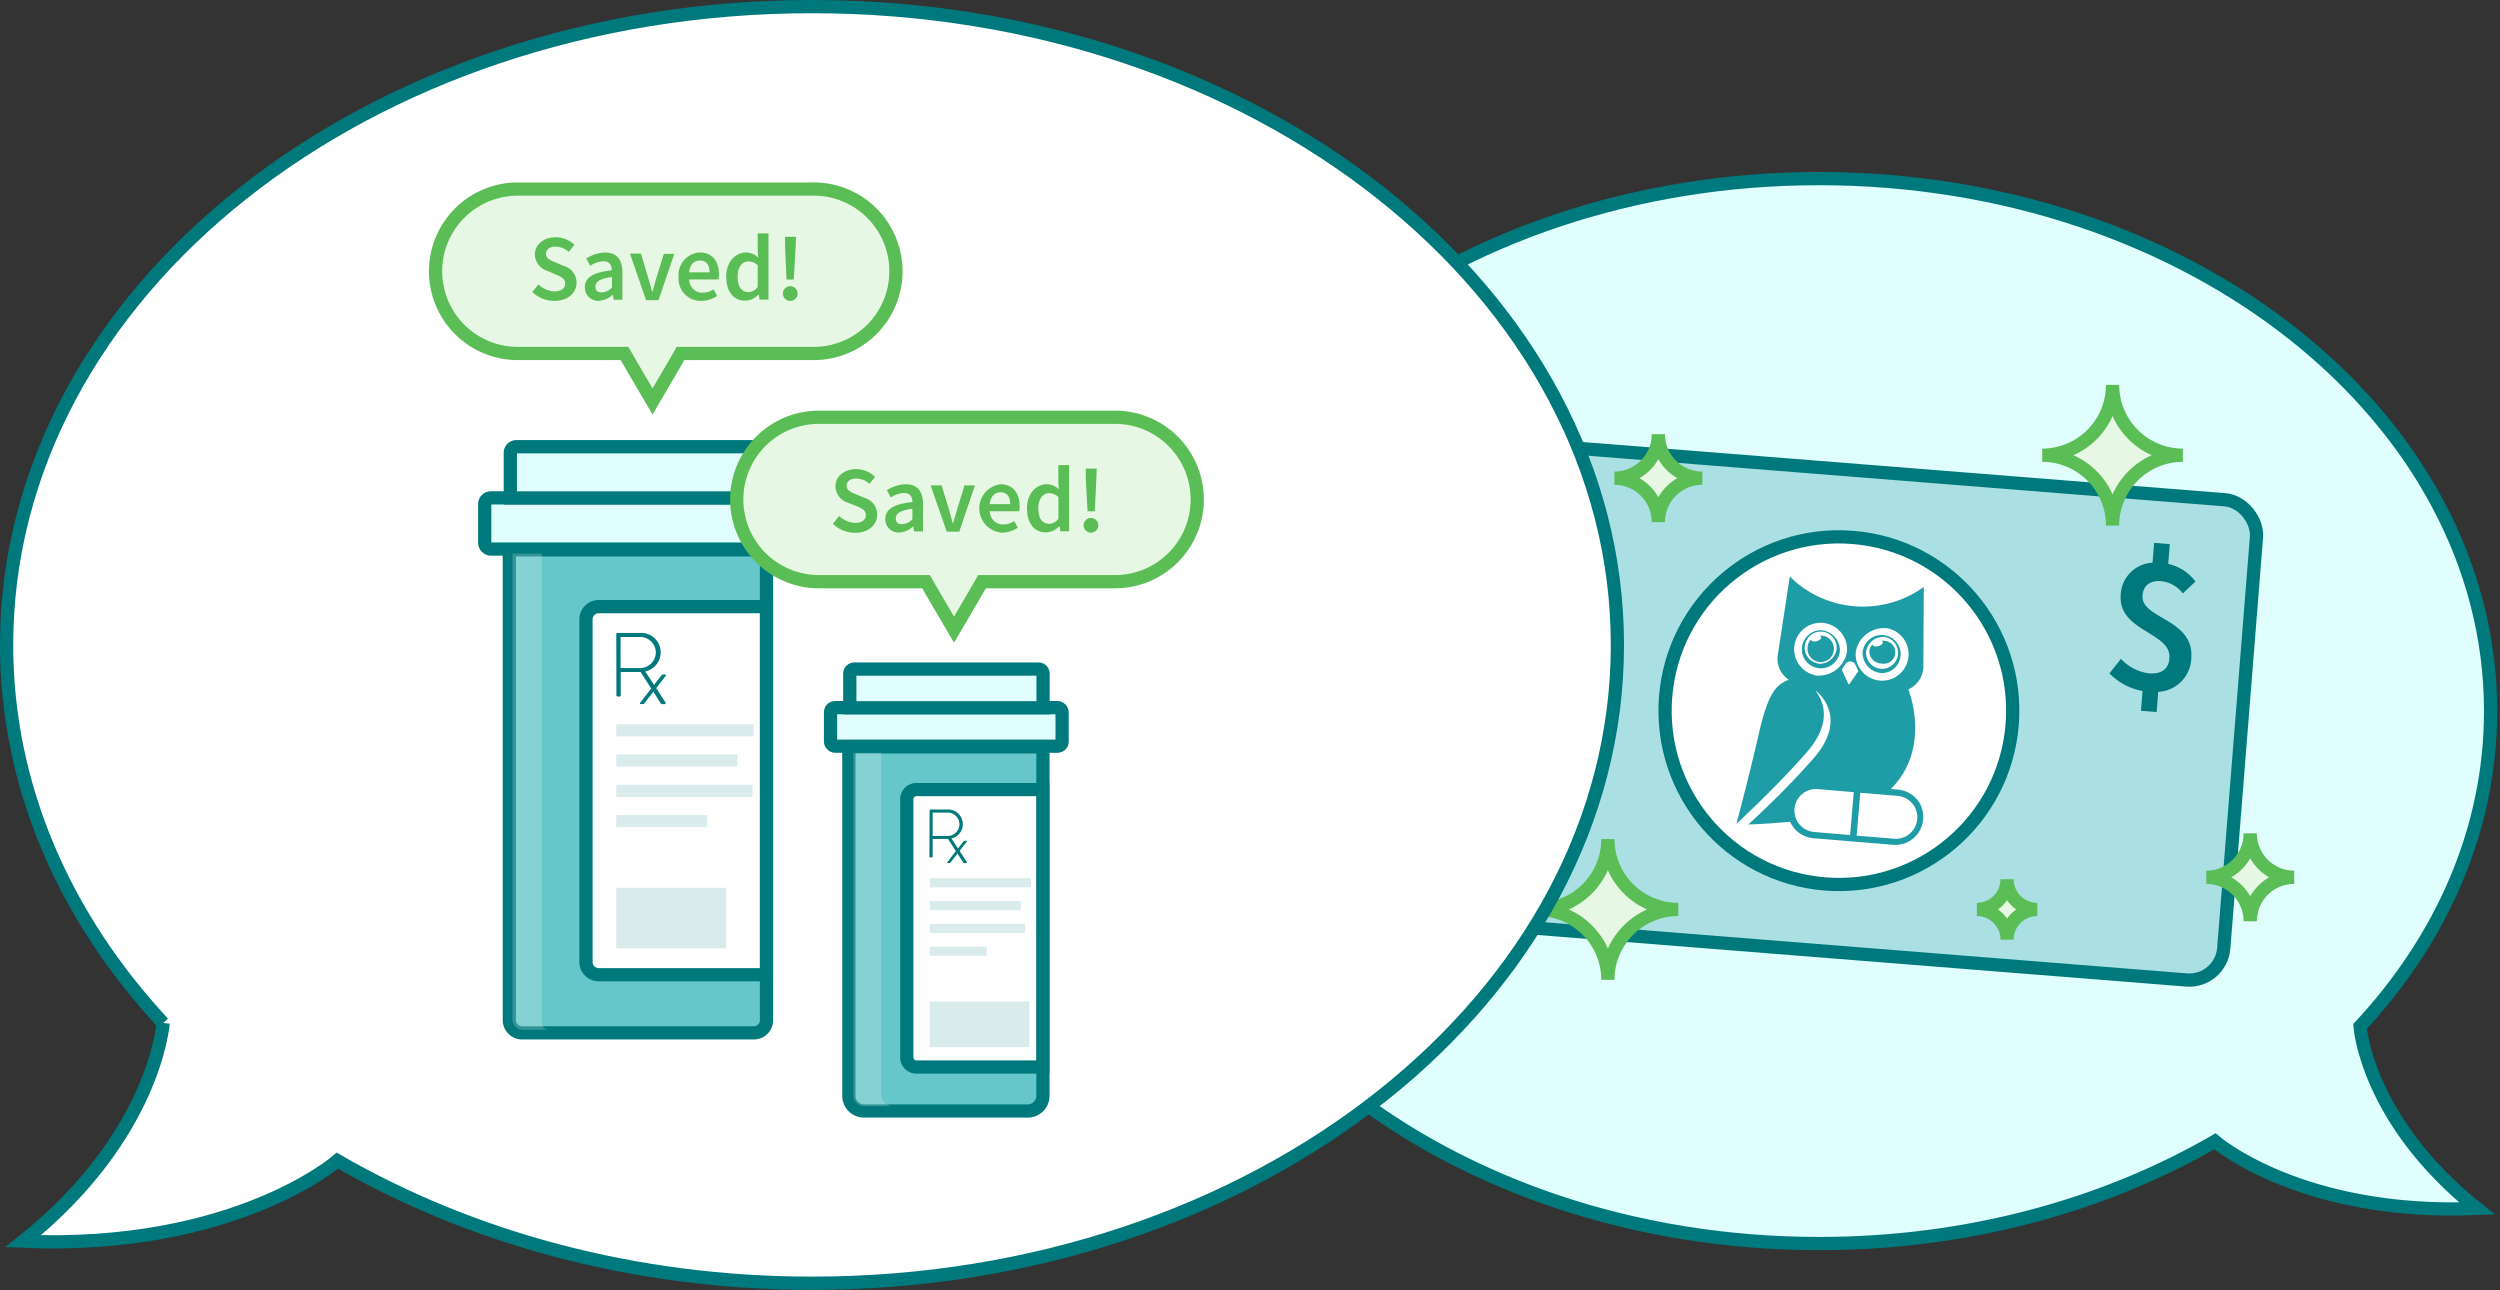 <svg id="Layer_1" data-name="Layer 1" xmlns="http://www.w3.org/2000/svg" width="377.95" height="195.02" viewBox="0 0 377.95 195.02"><rect x="0" y="0" width="377.95" height="195.02" fill="#333333" stroke="none"/><defs><style>.cls-1{fill:#e1feff}.cls-1,.cls-2,.cls-3,.cls-7{stroke:#00797d}.cls-1,.cls-2,.cls-3,.cls-6,.cls-7{stroke-miterlimit:10;stroke-width:2px}.cls-2{fill:#aae0e3}.cls-3,.cls-9{fill:#fff}.cls-4{fill:#1f9da6}.cls-5,.cls-8{fill:#00797d}.cls-6{fill:#e6f7e3;stroke:#5bbd55}.cls-7{fill:#65c7c9}.cls-8{opacity:.15}.cls-9{opacity:.2}.cls-10{fill:#5bbd55}</style></defs><title>rewards</title><path class="cls-1" d="M356.79 155.18c12.4-13.35 19.74-29.84 19.74-47.68C376.52 63 331 27 275 27s-101.61 36-101.61 80.5S218.86 188 275 188c22.38 0 43.06-5.74 59.85-15.46 0 0 12.94 11.28 39.63 10.16-16.73-13.34-17.69-27.52-17.69-27.52z"/><rect class="cls-2" x="217.14" y="71.01" width="121.72" height="72.83" rx="5.22" ry="5.22" transform="rotate(4.55 277.808 107.33)"/><circle class="cls-3" cx="277.99" cy="107.43" r="26.28" transform="rotate(-85.45 278.002 107.427)"/><path class="cls-4" d="M275.16 95.28a2.88 2.88 0 1 0 3 3.1 3.06 3.06 0 0 0-3-3.1zm-.4 5a2.42 2.42 0 1 1 2.9-2.18 2.57 2.57 0 0 1-2.9 2.22z"/><path class="cls-4" d="M275.39 96.12h-.29a.34.34 0 0 1 .21.16c.09.22-.16.5-.58.63s-.82.07-.92-.14a.24.24 0 0 1 0-.11 1.59 1.59 0 0 0-.51 1 2 2 0 1 0 2.09-1.57zM284.59 101.76a2.88 2.88 0 1 0-3-3.1 3.07 3.07 0 0 0 3 3.1zm.43-5.44a2.42 2.42 0 1 1-2.9 2.18 2.58 2.58 0 0 1 2.88-2.18z"/><path class="cls-4" d="M284.43 100.31a1.74 1.74 0 1 0 .27-3.44h-.29a.34.34 0 0 1 .21.16c.09.22-.16.5-.58.63s-.82.07-.92-.14a.23.23 0 0 1 0-.11 1.59 1.59 0 0 0-.51 1 1.85 1.85 0 0 0 1.82 1.9z"/><path class="cls-4" d="M289.8 120.86a4.21 4.21 0 0 0-2.88-1.49l-1.06-.09c6.26-6.29 2.64-15.06 2.64-15.06a3.83 3.83 0 0 0 2.27-3.32 4.25 4.25 0 0 0 0-.55l.07-11.62a15.72 15.72 0 0 1-20.26-1.57l-1.75 11.45a4.2 4.2 0 0 0-.08.54 3.81 3.81 0 0 0 1.67 3.61c-1.7.74-3 1.53-4.48 8s-3.43 13.8-3.43 13.8c2.88-2.7 7.2-6.89 10.65-10.85 3.9-4.48 2.53-7.72 1.28-9.32l.08.05s5.22 3.82-.34 10.2c-3.2 3.68-7.12 7.48-9.86 10 .37 0 3-.09 6.31-.41a4.25 4.25 0 0 0 .63 1 4.2 4.2 0 0 0 2.88 1.49l12.05 1a4.23 4.23 0 0 0 3.57-6.95zM285.42 95a4 4 0 1 1-4.87 3.62 4.31 4.31 0 0 1 4.87-3.62zm-5.65 5a.8.8 0 0 1 .7.44l.44.92a.17.17 0 0 1 0 .16l-1.35 1.94h-.09l-1-2.13a.18.18 0 0 1 0-.16l.57-.83a.8.8 0 0 1 .73-.34zm-5.41 2.06a4 4 0 1 1 4.87-3.62 4.31 4.31 0 0 1-4.88 3.66zm5.34 24.18l-5.44-.46a3.25 3.25 0 0 1 .55-6.48l5.44.46zm6.62.56v.49-.49l-5.63-.47.55-6.48 5.63.47a3.25 3.25 0 0 1-.53 6.48z"/><path class="cls-5" d="M330 89.71a4.74 4.74 0 0 0-3.32-1.85c-1.6-.13-2.65.63-2.77 2.17-.28 3.56 7.85 3.49 7.37 9.49a5.25 5.25 0 0 1-5 5.07l-.24 3.06-2.37-.19.24-3a9.21 9.21 0 0 1-5-2.66l1.73-2.19a7.13 7.13 0 0 0 4.25 2.19c1.93.15 3-.72 3.08-2.32.31-3.92-7.81-4-7.36-9.57a5.06 5.06 0 0 1 4.81-4.84l.24-3 2.37.19-.24 3a6.92 6.92 0 0 1 4.12 2.66z"/><path class="cls-6" d="M243.08 148.13a10.64 10.64 0 0 0-10.64-10.64 10.64 10.64 0 0 0 10.64-10.64 10.64 10.64 0 0 0 10.64 10.64 10.64 10.64 0 0 0-10.64 10.64zM303.43 142.06a4.57 4.57 0 0 0-4.57-4.57 4.57 4.57 0 0 0 4.57-4.57 4.57 4.57 0 0 0 4.57 4.57 4.57 4.57 0 0 0-4.57 4.57zM232 120.91a7.35 7.35 0 0 0-7.35-7.35 7.35 7.35 0 0 0 7.35-7.36 7.35 7.35 0 0 0 7.35 7.35 7.35 7.35 0 0 0-7.35 7.36zM319.38 79.46a10.64 10.64 0 0 0-10.64-10.64 10.64 10.64 0 0 0 10.64-10.64A10.64 10.64 0 0 0 330 68.82a10.64 10.64 0 0 0-10.62 10.64zM340.19 139.28a6.65 6.65 0 0 0-6.65-6.65 6.65 6.65 0 0 0 6.65-6.65 6.65 6.65 0 0 0 6.65 6.65 6.65 6.65 0 0 0-6.65 6.65zM250.71 78.94a6.65 6.65 0 0 0-6.65-6.65 6.65 6.65 0 0 0 6.65-6.65 6.65 6.65 0 0 0 6.65 6.65 6.65 6.65 0 0 0-6.65 6.65z"/><path class="cls-3" d="M24.66 154.67C9.79 138.67 1 118.91 1 97.51 1 44.21 55.51 1 122.76 1s121.76 43.21 121.76 96.51S190 194 122.76 194c-26.83 0-51.62-6.88-71.75-18.53 0 0-15.51 13.52-47.51 12.18 20-15.98 21.16-32.98 21.16-32.98z"/><path class="cls-6" d="M123 28.58H78.28A12.43 12.43 0 0 0 65.85 41a12.43 12.43 0 0 0 12.43 12.44h16.14l1 1.74 3.23 5.51 3.23-5.51 1-1.74H123A12.43 12.43 0 0 0 135.45 41 12.43 12.43 0 0 0 123 28.58z"/><path class="cls-7" d="M77 83.13h38.88v71.1a1.92 1.92 0 0 1-1.92 1.92H78.91a1.95 1.95 0 0 1-1.91-1.91V83.16v-.03z"/><rect class="cls-1" x="73.28" y="75.27" width="46.46" height="7.74" rx=".92" ry=".92"/><path class="cls-1" d="M78.07 67.53H115a.92.92 0 0 1 .92.92v6.83H77.15v-6.84a.92.92 0 0 1 .92-.91z"/><path class="cls-3" d="M90.51 91.71h25.36v55.65H90.51a1.92 1.92 0 0 1-1.92-1.92V93.63a1.92 1.92 0 0 1 1.92-1.92z"/><path class="cls-5" d="M93.17 95.87a.17.17 0 0 1 .18-.18h3.4a2.94 2.94 0 0 1 .8 5.81l3.06 4.7c.07.11 0 .25-.1.25h-.43a.19.19 0 0 1-.19-.12l-3.05-4.74h-3v3.53c0 .1-.08.18-.22.18h-.25a.18.18 0 0 1-.18-.18zm3.55 5.13a2.4 2.4 0 0 0 2.43-2.39 2.37 2.37 0 0 0-2.44-2.31h-2.89v4.7z"/><path class="cls-5" d="M100 102.1a.26.26 0 0 1 .21-.12h.36c.11 0 .16.1.08.19l-3.23 4.15a.26.26 0 0 1-.21.12h-.36c-.11 0-.16-.1-.08-.19z"/><path class="cls-8" d="M93.17 109.49h20.76v1.83H93.17zM93.17 114.06h18.31v1.83H93.17zM93.17 118.64h20.59v1.83H93.17zM93.17 123.22h13.73v1.83H93.17zM93.17 134.22h16.6v9.15h-16.6z"/><path class="cls-9" d="M81.91 154.68v-71h-4.44v70.42a1.59 1.59 0 0 0 1.59 1.59h4a1.1 1.1 0 0 1-1.15-1.01z"/><path class="cls-6" d="M168.54 63.08h-44.73a12.43 12.43 0 0 0-12.43 12.43 12.43 12.43 0 0 0 12.43 12.43H140l1 1.74 3.23 5.51 3.23-5.51 1-1.74h20.1A12.43 12.43 0 0 0 181 75.51a12.43 12.43 0 0 0-12.46-12.43z"/><path class="cls-7" d="M128.33 112.91h29.34v52.75a2.3 2.3 0 0 1-2.3 2.3h-24.74a2.3 2.3 0 0 1-2.3-2.3v-52.75z"/><path class="cls-9" d="M133.2 165.55v-51.93H129v52a1.63 1.63 0 0 0 1.62 1.62h4.47a1.88 1.88 0 0 1-1.89-1.69z"/><rect class="cls-1" x="125.56" y="106.98" width="35.01" height="5.83" rx=".69" ry=".69"/><path class="cls-1" d="M129.16 101.15H157a.69.69 0 0 1 .69.69V107h-29.22v-5.15a.69.69 0 0 1 .69-.7z"/><path class="cls-3" d="M138.54 119.37h19.11v41.94h-19.11a1.45 1.45 0 0 1-1.45-1.45v-39a1.45 1.45 0 0 1 1.45-1.49z"/><path class="cls-5" d="M140.54 122.51a.13.13 0 0 1 .13-.13h2.57a2.22 2.22 0 0 1 .6 4.38l2.31 3.54c.05.08 0 .19-.07.19h-.32a.15.15 0 0 1-.14-.09l-2.3-3.57H141v2.66c0 .07-.06.13-.17.13h-.19a.14.14 0 0 1-.13-.13zm2.68 3.88a1.81 1.81 0 0 0 1.83-1.8 1.79 1.79 0 0 0-1.84-1.74H141v3.54z"/><path class="cls-5" d="M145.66 127.2a.2.2 0 0 1 .16-.09h.27c.08 0 .12.07.06.14l-2.44 3.13a.2.2 0 0 1-.16.09h-.27c-.08 0-.12-.07-.06-.14z"/><path class="cls-8" d="M140.54 132.77h15.34v1.38h-15.34zM140.54 136.22h13.79v1.38h-13.79zM140.54 139.66h14.43v1.38h-14.43zM140.54 143.11h8.62v1.38h-8.62zM140.54 151.41h15.09v6.9h-15.09z"/><path class="cls-10" d="M81.41 43a3.7 3.7 0 0 0 2.42 1.05c1.05 0 1.62-.47 1.62-1.19s-.6-1-1.43-1.36l-1.28-.55a2.68 2.68 0 0 1-1.88-2.47c0-1.48 1.31-2.61 3.13-2.61A4.1 4.1 0 0 1 86.83 37L86 38.09a3 3 0 0 0-2-.8c-.88 0-1.46.41-1.46 1.09s.71 1 1.48 1.31l1.26.53a2.6 2.6 0 0 1 1.88 2.51c0 1.51-1.25 2.76-3.34 2.76a4.81 4.81 0 0 1-3.35-1.36zM92.49 40.86c0-.74-.33-1.36-1.26-1.36a3.88 3.88 0 0 0-2 .68l-.6-1.09a5.41 5.41 0 0 1 2.86-.91c1.75 0 2.6 1.07 2.6 3v4.13h-1.31l-.13-.77a3.4 3.4 0 0 1-2.16.94 2 2 0 0 1-2.07-2c-.04-1.48 1.21-2.31 4.07-2.62zM91 44.21a2.19 2.19 0 0 0 1.52-.77v-1.56c-1.89.24-2.51.74-2.51 1.43s.37.9.99.9zM95.24 38.34h1.66L98 42c.19.68.4 1.39.58 2.1h.06c.2-.71.4-1.42.6-2.1l1.11-3.62h1.58l-2.37 7h-1.89zM105.81 38.17c1.89 0 2.88 1.36 2.88 3.31a3.48 3.48 0 0 1-.07.77h-4.43a2 2 0 0 0 2.06 2 2.92 2.92 0 0 0 1.62-.51l.55 1a4.4 4.4 0 0 1-2.39.75 3.36 3.36 0 0 1-3.44-3.65 3.39 3.39 0 0 1 3.22-3.67zm1.46 3c0-1.11-.47-1.78-1.42-1.78s-1.53.61-1.68 1.78zM112.78 38.17a2.57 2.57 0 0 1 1.83.77l-.06-1.12v-2.53h1.63v10h-1.35l-.11-.75h-.06a2.91 2.91 0 0 1-2 .92c-1.75 0-2.87-1.35-2.87-3.65s1.47-3.64 2.99-3.64zm.31 6a1.88 1.88 0 0 0 1.46-.78V40.1a2.08 2.08 0 0 0-1.42-.58c-.9 0-1.62.84-1.62 2.3s.58 2.32 1.59 2.32zM119.47 43.27a1.11 1.11 0 0 1 0 2.22 1.11 1.11 0 0 1 0-2.22zm-.78-5.85V35.8h1.65l-.06 1.62-.28 4.84h-1.09zM126.86 78a3.7 3.7 0 0 0 2.42 1.05c1.05 0 1.62-.47 1.62-1.19s-.6-1-1.43-1.36l-1.29-.5a2.68 2.68 0 0 1-1.88-2.47c0-1.48 1.31-2.61 3.13-2.61a4.1 4.1 0 0 1 2.86 1.18l-.84 1.05a3 3 0 0 0-2-.8c-.88 0-1.46.41-1.46 1.09s.71 1 1.48 1.31l1.26.53a2.6 2.6 0 0 1 1.88 2.51c0 1.51-1.25 2.76-3.34 2.76a4.81 4.81 0 0 1-3.35-1.36zM137.94 75.89c0-.74-.33-1.36-1.26-1.36a3.88 3.88 0 0 0-2 .68l-.6-1.09a5.41 5.41 0 0 1 2.86-.91c1.75 0 2.6 1.07 2.6 3v4.13h-1.34l-.13-.77a3.4 3.4 0 0 1-2.16.94 2 2 0 0 1-2.07-2c-.01-1.51 1.24-2.3 4.1-2.62zm-1.52 3.35a2.19 2.19 0 0 0 1.52-.77v-1.55c-1.89.24-2.51.74-2.51 1.43s.41.9.99.9zM140.69 73.38h1.66l1.11 3.62c.19.68.4 1.39.58 2.1h.06c.2-.71.4-1.42.6-2.1l1.11-3.62h1.58l-2.37 7h-1.89zM151.26 73.21c1.89 0 2.88 1.36 2.88 3.31a3.48 3.48 0 0 1-.07.77h-4.43a2 2 0 0 0 2.06 2 2.92 2.92 0 0 0 1.62-.51l.55 1a4.4 4.4 0 0 1-2.39.75 3.68 3.68 0 0 1-.23-7.32zm1.46 3c0-1.11-.47-1.78-1.42-1.78s-1.53.61-1.68 1.78zM158.24 73.21a2.57 2.57 0 0 1 1.83.77l-.07-1.13v-2.53h1.63v10h-1.33l-.11-.75h-.06a2.91 2.91 0 0 1-2 .92c-1.75 0-2.87-1.35-2.87-3.65s1.46-3.63 2.98-3.63zm.31 6a1.88 1.88 0 0 0 1.46-.78v-3.29a2.08 2.08 0 0 0-1.42-.58c-.9 0-1.62.84-1.62 2.3s.57 2.31 1.58 2.31zM164.93 78.31a1.11 1.11 0 0 1 0 2.22 1.11 1.11 0 0 1 0-2.22zm-.78-5.85v-1.62h1.65l-.06 1.62-.23 4.84h-1.09z"/></svg>